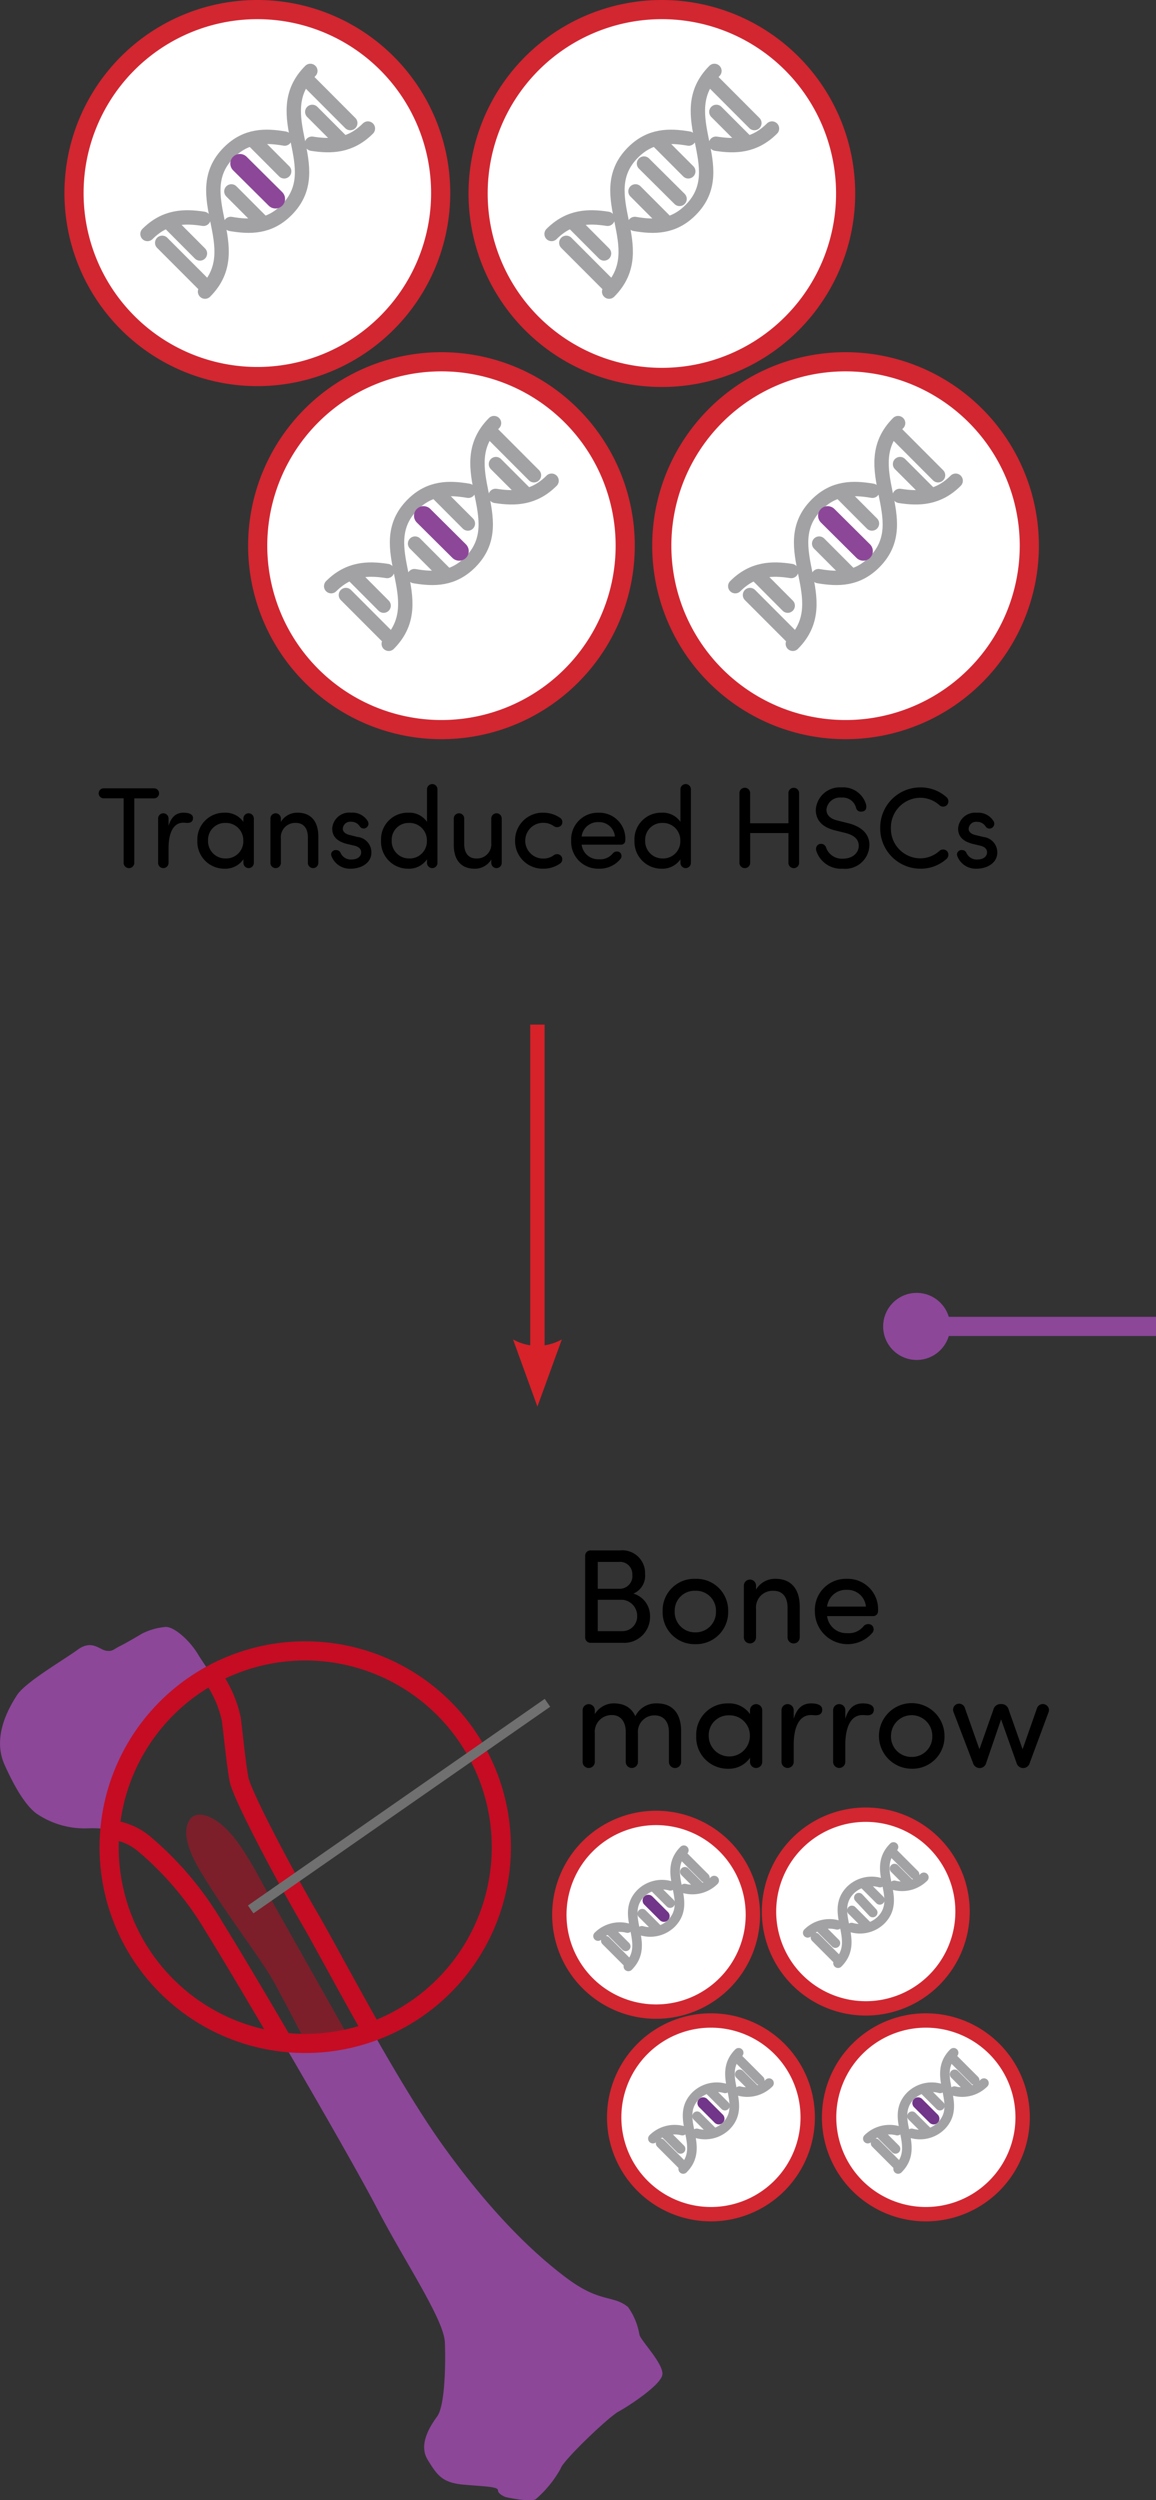 <svg xmlns="http://www.w3.org/2000/svg" width="120.75" height="260.94"><rect width="100%" height="100%" fill="#333333" stroke="none"/><defs><clipPath id="a"><path data-name="Rectangle 795" fill="none" d="M0 0h17.316v24.686H0z"/></clipPath></defs><g data-name="Component 1711 – 6"><g data-name="Group 12421"><g data-name="Group 5144" transform="rotate(-90 -95.908 583.842)"><path data-name="Line 502" fill="none" stroke="#8c4799" stroke-width="2" d="M349.5 773.5v27"/><circle data-name="Ellipse 201" cx="3.5" cy="3.5" r="3.5" transform="translate(346 772)" fill="#8c4799"/></g></g></g><g data-name="Group 12497"><g data-name="Group 12424"><g data-name="Group 4222"><g data-name="Group 4218"><path data-name="Path 3313" d="M56.136 106.934v34.4" fill="none" stroke="#d72229" stroke-width="1.5"/></g><g data-name="Group 4219"><path data-name="Path 3314" d="m56.136 146.801 2.552-7.012a5.194 5.194 0 0 1-5.1 0Z" fill="#d72229"/></g></g></g><g data-name="Group 12425"><path data-name="Path 3284" d="M22.126 174.863c-.555-.862-1.094-1.628-1.433-2.193-.893-1.487-2.479-2.874-3.367-2.874a6.729 6.729 0 0 0-2.478.694s-1.487.892-2.28 1.288-.793.6-1.487.5-1.487-1.19-2.974-.1-5.452 3.371-6.345 4.758-2.578 4.362-1.289 7.237 2.379 4.362 3.272 5.056a8.9 8.9 0 0 0 5.452 1.586 11.72 11.72 0 0 1 2.392.15 20.458 20.458 0 0 1 10.537-16.102" fill="#8c4799"/><path data-name="Path 3285" d="M66.79 243.652a6.96 6.96 0 0 0-1.189-2.875c-1.586-1.289-2.875-.4-6.345-2.974s-7.931-6.84-12.987-13.879c-2.319-3.228-4.95-7.646-7.35-11.874a20.426 20.426 0 0 1-6.963 1.217 20.646 20.646 0 0 1-2.42-.148c4.013 6.866 8.272 14.32 9.893 17.447 2.776 5.353 6.939 11.5 7.038 13.879s0 6.642-.793 7.733-1.982 2.974-.991 4.56 1.487 2.379 3.768 2.578 3.569.2 3.569.6.793.694.793.694 2.677.6 3.172.2a11.653 11.653 0 0 0 2.578-3.173c.2-.793 4.957-5.353 6.047-5.948s4.263-2.677 4.561-3.767-2.28-3.668-2.379-4.263" fill="#8c4799"/><path data-name="Path 3286" d="M22.125 174.863a12.188 12.188 0 0 1 2.037 4.549c.3 2.379.5 4.56.793 6.245s4.957 10.41 7.336 14.474c1.288 2.2 3.8 6.929 6.629 11.919" fill="none" stroke="#c50c23" stroke-miterlimit="10"/><path data-name="Path 3287" d="M29.536 213.119c-2.858-4.89-5.592-9.481-7.158-12a33.7 33.7 0 0 0-7.138-8.526 6.533 6.533 0 0 0-3.655-1.635" fill="none" stroke="#c50c23" stroke-miterlimit="10"/><path data-name="Path 3288" d="M38.918 212.049c-2.832-4.991-5.34-9.718-6.628-11.919-2.379-4.065-7.038-12.789-7.336-14.474s-.5-3.866-.793-6.245a12.175 12.175 0 0 0-2.037-4.549" fill="none" stroke="#c50c23" stroke-miterlimit="10" stroke-width="2"/><path data-name="Path 3289" d="M11.584 190.962a6.531 6.531 0 0 1 3.656 1.635 33.694 33.694 0 0 1 7.138 8.526c1.567 2.515 4.3 7.107 7.158 12" fill="none" stroke="#c50c23" stroke-miterlimit="10" stroke-width="2"/><g data-name="Group 4195" opacity=".5"><g data-name="Group 4194"><g data-name="Group 4193" clip-path="url(#a)" transform="translate(19.448 189.393)"><path data-name="Path 3290" d="M17.316 23.83S10.148 11.118 9.195 9.438 6.51 4.188 4.863 2.22C2.926-.095.994-.517.336.573c-.649 1.073-.431 2.731 1.313 5.6 2.834 4.66 6.229 8.882 7.707 11.626s3.616 6.886 3.616 6.886l1.882-.145 1.611-.4Z" fill="#c50c23"/></g></g></g><path data-name="Path 3291" d="M52.367 192.784a20.484 20.484 0 1 1-20.484-20.485 20.484 20.484 0 0 1 20.484 20.485Z" fill="none" stroke="#c50c23" stroke-miterlimit="10" stroke-width="2"/><g data-name="Group 12426"><path data-name="Path 75" d="M90.435 189.393a10.108 10.108 0 1 0 10.108 10.108 10.108 10.108 0 0 0-10.108-10.108" fill="#fff"/><path data-name="Path 2716" d="M90.435 189.393a10.108 10.108 0 1 1-10.108 10.108 10.108 10.108 0 0 1 10.108-10.108Z" fill="none" stroke="#d22630" stroke-width="1.5"/><g data-name="Group 4207"><path data-name="Path 3315" d="m89.71 198.052 1.45 1.551" fill="none" stroke="#a2a2a5" stroke-linecap="round"/><g data-name="Group 4205"><path data-name="Path 3240" d="m88.987 199.387 1.688 1.688m-.466-4.479 1.688 1.688m-4.634 4.514-1.719-1.719m2.083 3.58-2.447-2.448m10.35-6.584-2.447-2.448m2.074 3.555-1.719-1.719m-.106-2.252c-2.422 2.422 1.021 5.314-1.314 7.648a3.16 3.16 0 0 1-3.068.763m-1.5-.283a3.233 3.233 0 0 0-3.08.834m3.167 3.167c2.422-2.422-1.021-5.314 1.314-7.648a3.161 3.161 0 0 1 3.068-.762m1.5.283a3.232 3.232 0 0 0 3.082-.834" fill="none" stroke="#a2a2a5" stroke-linecap="round" stroke-linejoin="round"/></g></g><path data-name="Path 75" d="M68.534 189.73a10.108 10.108 0 1 0 10.108 10.108 10.108 10.108 0 0 0-10.108-10.108" fill="#fff"/><path data-name="Path 2716" d="M68.534 189.73a10.108 10.108 0 1 1-10.108 10.108 10.108 10.108 0 0 1 10.108-10.108Z" fill="none" stroke="#d22630" stroke-width="1.5"/><g data-name="Group 4207"><path data-name="Path 3315" d="m67.72 198.351 1.628 1.628" fill="none" stroke="#713589" stroke-linecap="round" stroke-width="1.2"/><g data-name="Group 4205"><path data-name="Path 3240" d="m67.086 199.724 1.688 1.688m-.466-4.479 1.688 1.688m-4.634 4.514-1.719-1.719m2.083 3.58-2.447-2.448m10.35-6.584-2.447-2.448m2.074 3.555-1.719-1.719m-.106-2.252c-2.422 2.422 1.021 5.314-1.314 7.648a3.16 3.16 0 0 1-3.068.763m-1.5-.283a3.233 3.233 0 0 0-3.08.834m3.167 3.167c2.422-2.422-1.021-5.314 1.314-7.648a3.161 3.161 0 0 1 3.068-.762m1.5.283a3.232 3.232 0 0 0 3.082-.834" fill="none" stroke="#a2a2a5" stroke-linecap="round" stroke-linejoin="round"/></g></g><path data-name="Path 75" d="M96.712 210.871a10.108 10.108 0 1 0 10.108 10.108 10.108 10.108 0 0 0-10.108-10.108" fill="#fff"/><path data-name="Path 2716" d="M96.712 210.871a10.108 10.108 0 1 1-10.108 10.108 10.108 10.108 0 0 1 10.108-10.108Z" fill="none" stroke="#d22630" stroke-width="1.5"/><g data-name="Group 4207"><path data-name="Path 3315" d="m95.899 219.491 1.628 1.628" fill="none" stroke="#713589" stroke-linecap="round" stroke-width="1.2"/><g data-name="Group 4205"><path data-name="Path 3240" d="m95.265 220.864 1.688 1.688m-.466-4.479 1.688 1.688m-4.634 4.514-1.719-1.719m2.083 3.58-2.447-2.448m10.35-6.584-2.447-2.448m2.074 3.555-1.719-1.719m-.106-2.252c-2.422 2.422 1.021 5.314-1.314 7.648a3.16 3.16 0 0 1-3.068.763m-1.5-.283a3.233 3.233 0 0 0-3.08.834m3.167 3.167c2.422-2.422-1.021-5.314 1.314-7.648a3.161 3.161 0 0 1 3.068-.762m1.5.283a3.232 3.232 0 0 0 3.082-.834" fill="none" stroke="#a2a2a5" stroke-linecap="round" stroke-linejoin="round"/></g></g><path data-name="Path 75" d="M74.262 210.871a10.108 10.108 0 1 0 10.108 10.108 10.108 10.108 0 0 0-10.108-10.108" fill="#fff"/><path data-name="Path 2716" d="M74.262 210.871a10.108 10.108 0 1 1-10.108 10.108 10.108 10.108 0 0 1 10.108-10.108Z" fill="none" stroke="#d22630" stroke-width="1.5"/><g data-name="Group 4207"><path data-name="Path 3315" d="m73.448 219.491 1.628 1.628" fill="none" stroke="#713589" stroke-linecap="round" stroke-width="1.2"/><g data-name="Group 4205"><path data-name="Path 3240" d="m72.814 220.864 1.688 1.688m-.466-4.479 1.688 1.688m-4.634 4.514-1.719-1.719m2.083 3.58-2.447-2.448m10.35-6.584-2.447-2.448m2.074 3.555-1.719-1.719m-.106-2.252c-2.422 2.422 1.021 5.314-1.314 7.648a3.16 3.16 0 0 1-3.068.763m-1.5-.283a3.233 3.233 0 0 0-3.08.834m3.167 3.167c2.422-2.422-1.021-5.314 1.314-7.648a3.161 3.161 0 0 1 3.068-.762m1.5.283a3.232 3.232 0 0 0 3.082-.834" fill="none" stroke="#a2a2a5" stroke-linecap="round" stroke-linejoin="round"/></g></g></g><path data-name="Path 35961" d="M65.071 171.456a2.7 2.7 0 0 0 2.828-2.786 2.423 2.423 0 0 0-1.736-2.352 2.007 2.007 0 0 0 1.218-2.016 2.38 2.38 0 0 0-2.618-2.492h-3.094a.559.559 0 0 0-.546.56v8.526a.559.559 0 0 0 .546.56Zm-2.632-5.642v-2.8h2.184a1.278 1.278 0 0 1 1.426 1.33 1.316 1.316 0 0 1-1.288 1.47Zm2.534 1.148a1.674 1.674 0 0 1 1.582 1.694 1.535 1.535 0 0 1-1.54 1.582h-2.576v-3.276Zm7.658 4.634a3.34 3.34 0 0 0 3.43-3.43 3.305 3.305 0 0 0-3.43-3.388 3.294 3.294 0 0 0-3.416 3.388 3.329 3.329 0 0 0 3.416 3.43Zm0-1.232a2.115 2.115 0 0 1-2.156-2.2 2.077 2.077 0 0 1 2.156-2.142 2.077 2.077 0 0 1 2.156 2.144 2.115 2.115 0 0 1-2.156 2.198Zm6.342-4.872a.637.637 0 1 0-1.274 0v5.39a.637.637 0 1 0 1.274 0v-2.954a1.737 1.737 0 0 1 1.848-1.9c.9 0 1.442.644 1.442 1.736v3.122a.637.637 0 1 0 1.274 0v-3.21c0-1.834-.9-2.9-2.52-2.9a2.306 2.306 0 0 0-2.044 1.12Zm7.42 2.184a1.982 1.982 0 0 1 2.072-1.75 1.921 1.921 0 0 1 1.984 1.75Zm5.32.49a3.162 3.162 0 0 0-3.248-3.388 3.238 3.238 0 0 0-3.346 3.388 3.416 3.416 0 0 0 6.02 2.226.567.567 0 0 0-.112-.8.652.652 0 0 0-.854.168 1.967 1.967 0 0 1-1.666.686 2.027 2.027 0 0 1-2.114-1.778h4.816a.5.5 0 0 0 .504-.502Zm-30.856 15.716a.637.637 0 1 0 1.274 0v-2.954a1.755 1.755 0 0 1 1.818-1.932c.854 0 1.414.672 1.414 1.75v3.136a.637.637 0 1 0 1.274 0v-2.954a1.724 1.724 0 0 1 1.736-1.9c.938 0 1.5.658 1.5 1.736v3.122a.637.637 0 1 0 1.274 0v-3.21c0-1.834-.882-2.9-2.52-2.9a2.413 2.413 0 0 0-2.268 1.346 2.113 2.113 0 0 0-1.708-1.3 2.972 2.972 0 0 0-.714-.042 2.334 2.334 0 0 0-1.806 1.12v-.406a.637.637 0 1 0-1.274 0Zm17.486 0a.637.637 0 1 0 1.274 0v-5.39a.637.637 0 1 0-1.274 0v.406a2.647 2.647 0 0 0-2.3-1.12 3.259 3.259 0 0 0-3.318 3.4 3.279 3.279 0 0 0 3.324 3.418 2.669 2.669 0 0 0 2.3-1.148Zm-.014-2.716a2.15 2.15 0 1 1-4.3 0 2.062 2.062 0 0 1 2.128-2.142 2.108 2.108 0 0 1 2.172 2.142Zm6.664-2.156c.448.042.812-.042.882-.448.112-.686-.672-.784-1.148-.784-.854 0-1.484.462-1.82 1.61v-.9a.637.637 0 1 0-1.274 0v5.39a.637.637 0 1 0 1.274 0v-1.802c0-1.736.532-3.08 1.792-3.08a2.168 2.168 0 0 1 .294.014Zm5.39 0c.448.042.812-.042.882-.448.112-.686-.672-.784-1.148-.784-.854 0-1.484.462-1.82 1.61v-.9a.637.637 0 1 0-1.274 0v5.39a.637.637 0 1 0 1.274 0v-1.802c0-1.736.532-3.08 1.792-3.08a2.168 2.168 0 0 1 .294.014Zm4.844 5.586a3.34 3.34 0 0 0 3.43-3.43 3.423 3.423 0 1 0-3.43 3.43Zm0-1.232a2.115 2.115 0 0 1-2.156-2.2 2.156 2.156 0 0 1 4.312 0 2.115 2.115 0 0 1-2.156 2.2Zm14.308-4.69a.624.624 0 0 0-.42-.8.641.641 0 0 0-.8.42l-1.5 4.27-1.456-4.13a.756.756 0 0 0-.756-.588h-.07a.771.771 0 0 0-.77.588l-1.456 4.13-1.508-4.268a.631.631 0 1 0-1.2.378l2.03 5.306a.728.728 0 0 0 .686.546h.028a.7.7 0 0 0 .672-.546l1.554-4.536 1.61 4.536a.728.728 0 0 0 .686.546h.028a.712.712 0 0 0 .672-.546Z"/><path data-name="Line 234" fill="none" stroke="#707070" d="m57.183 177.717-30.998 21.564"/></g><g data-name="Component 1710 – 6"><path data-name="Path 75" d="M26.917 1a19.195 19.195 0 1 0 19.186 19.195A19.19 19.19 0 0 0 26.917 1" fill="#fff"/><path data-name="Path 2716" d="M26.881 1a19.15 19.15 0 1 1-19.15 19.15A19.15 19.15 0 0 1 26.881 1Z" fill="none" stroke="#d22630" stroke-width="2"/><g data-name="Group 4207"><g data-name="Group 4205" fill="none" stroke-linecap="round" stroke-linejoin="round"><path data-name="Path 3240" d="m24.169 19.976 3.2 3.206m-.884-8.506 3.2 3.206m-8.8 8.572-3.25-3.262m3.954 6.8-4.646-4.648m19.646-12.5-4.645-4.652m3.936 6.751-3.263-3.264m-.2-4.277c-4.6 4.6 1.938 10.091-2.494 14.524-1.809 1.81-3.795 1.792-5.824 1.448m-2.844-.537c-2.009-.314-4-.265-5.85 1.584m6.012 6.015c4.6-4.6-1.938-10.091 2.494-14.525 1.809-1.81 3.795-1.791 5.824-1.448m2.844.537c2.009.314 4 .265 5.85-1.584" stroke="#a2a2a5" stroke-width="1.5"/><path data-name="Line 198" stroke="#8c4799" stroke-width="2" d="m25.058 17.07 3.717 3.69"/></g></g><path data-name="Path 75" d="M69.127 1a19.195 19.195 0 1 0 19.186 19.195A19.19 19.19 0 0 0 69.127 1" fill="#fff"/><path data-name="Path 2716" d="M69.127 1a19.195 19.195 0 1 1-19.186 19.195A19.191 19.191 0 0 1 69.127 1Z" fill="none" stroke="#d22630" stroke-width="2"/><g data-name="Group 4207"><g data-name="Group 4205" fill="none" stroke="#a2a2a5" stroke-linecap="round" stroke-linejoin="round" stroke-width="1.5"><path data-name="Path 3240" d="m66.379 19.976 3.2 3.206m-.884-8.506 3.2 3.206m-8.8 8.572-3.25-3.262m3.954 6.8-4.646-4.648m19.646-12.5-4.645-4.652m3.936 6.751-3.263-3.264m-.2-4.277c-4.6 4.6 1.938 10.091-2.494 14.524-1.809 1.81-3.795 1.792-5.824 1.448m-2.844-.537c-2.009-.314-4-.265-5.85 1.584m6.012 6.015c4.6-4.6-1.938-10.091 2.494-14.525 1.809-1.81 3.795-1.791 5.824-1.448m2.844.537c2.009.314 4 .265 5.85-1.584"/><path data-name="Line 198" d="m67.268 17.07 3.717 3.69"/></g></g><path data-name="Path 75" d="M46.103 37.757a19.195 19.195 0 1 0 19.186 19.195 19.19 19.19 0 0 0-19.186-19.195" fill="#fff"/><path data-name="Path 2716" d="M46.103 37.757a19.195 19.195 0 1 1-19.186 19.195 19.191 19.191 0 0 1 19.186-19.195Z" fill="none" stroke="#d22630" stroke-width="2"/><g data-name="Group 4207"><g data-name="Group 4205" fill="none" stroke-linecap="round"><path data-name="Path 3240" d="m43.356 56.733 3.2 3.206m-.884-8.506 3.2 3.206m-8.8 8.572-3.25-3.262m3.954 6.8-4.646-4.648m19.646-12.5-4.645-4.652m3.936 6.751-3.263-3.264m-.2-4.277c-4.6 4.6 1.938 10.091-2.494 14.524-1.809 1.81-3.795 1.792-5.824 1.448m-2.844-.537c-2.009-.314-4-.265-5.85 1.584m6.012 6.015c4.6-4.6-1.938-10.091 2.494-14.525 1.809-1.81 3.795-1.791 5.824-1.448m2.844.537c2.009.314 4 .265 5.85-1.584" stroke="#a2a2a5" stroke-linejoin="round" stroke-width="1.5"/><path data-name="Path 35823" d="m44.245 53.827 3.717 3.69" stroke="#8c4799" stroke-width="2"/></g></g><path data-name="Path 75" d="M88.313 37.757a19.195 19.195 0 1 0 19.186 19.195 19.19 19.19 0 0 0-19.186-19.195" fill="#fff"/><path data-name="Path 2716" d="M88.313 37.757a19.195 19.195 0 1 1-19.186 19.195 19.191 19.191 0 0 1 19.186-19.195Z" fill="none" stroke="#d22630" stroke-width="2"/><g data-name="Group 4207"><g data-name="Group 4205" fill="none" stroke-linecap="round" stroke-linejoin="round"><path data-name="Path 3240" d="m85.565 56.733 3.2 3.206m-.884-8.506 3.2 3.206m-8.8 8.572-3.25-3.262m3.954 6.8-4.646-4.648m19.646-12.5-4.645-4.652m3.936 6.751-3.263-3.264m-.2-4.277c-4.6 4.6 1.938 10.091-2.494 14.524-1.809 1.81-3.795 1.792-5.824 1.448m-2.844-.537c-2.009-.314-4-.265-5.85 1.584m6.012 6.015c4.6-4.6-1.938-10.091 2.494-14.525 1.809-1.81 3.795-1.791 5.824-1.448m2.844.537c2.009.314 4 .265 5.85-1.584" stroke="#a2a2a5" stroke-width="1.5"/><path data-name="Line 198" stroke="#8c4799" stroke-width="2" d="m86.454 53.827 3.717 3.69"/></g></g><path data-name="Path 35960" d="M12.915 83.319v6.724a.553.553 0 0 0 .548.56.556.556 0 0 0 .564-.56v-6.72h2.064a.525.525 0 0 0 .524-.532.522.522 0 0 0-.528-.516h-5.252a.522.522 0 0 0-.528.516.525.525 0 0 0 .528.528Zm6.48 2.556c.384.036.7-.036.756-.384.1-.588-.576-.672-.984-.672-.732 0-1.272.4-1.56 1.38v-.768a.551.551 0 0 0-.552-.552.548.548 0 0 0-.54.552v4.62a.548.548 0 0 0 .54.552.551.551 0 0 0 .552-.552v-1.548c0-1.488.456-2.64 1.536-2.64a1.858 1.858 0 0 1 .248.012Zm6.032 4.176a.548.548 0 0 0 .54.552.551.551 0 0 0 .548-.552v-4.62a.551.551 0 0 0-.552-.552.548.548 0 0 0-.54.552v.348a2.269 2.269 0 0 0-1.968-.96 2.793 2.793 0 0 0-2.84 2.916 2.811 2.811 0 0 0 2.844 2.928 2.287 2.287 0 0 0 1.968-.984Zm-.012-2.328a1.791 1.791 0 0 1-1.86 1.872 1.8 1.8 0 0 1-1.824-1.872 1.768 1.768 0 0 1 1.824-1.836 1.807 1.807 0 0 1 1.86 1.836Zm3.924-2.292a.551.551 0 0 0-.552-.552.548.548 0 0 0-.54.552v4.62a.548.548 0 0 0 .54.552.551.551 0 0 0 .552-.552v-2.532a1.489 1.489 0 0 1 1.584-1.632c.768 0 1.236.552 1.236 1.488v2.676a.548.548 0 0 0 .54.552.551.551 0 0 0 .552-.552v-2.748c0-1.572-.768-2.484-2.16-2.484a1.977 1.977 0 0 0-1.752.96Zm6.24 3.6a.484.484 0 0 0-.464-.312.477.477 0 0 0-.528.432.941.941 0 0 0 .024.168 2.058 2.058 0 0 0 2.012 1.344c1.164 0 2.172-.636 2.172-1.68a1.618 1.618 0 0 0-1.452-1.632l-.828-.208c-.36-.084-.708-.288-.708-.648a.778.778 0 0 1 .876-.732 1.044 1.044 0 0 1 .888.468.5.5 0 0 0 .4.24.515.515 0 0 0 .516-.492.515.515 0 0 0-.06-.252 1.865 1.865 0 0 0-1.764-.912 1.781 1.781 0 0 0-1.96 1.648c0 .888.564 1.356 1.512 1.608l.768.18c.42.1.744.3.744.708 0 .444-.42.744-.984.744a1.179 1.179 0 0 1-1.164-.672Zm9.024-3.252a2.226 2.226 0 0 0-1.968-.96 2.777 2.777 0 0 0-2.832 2.916 2.811 2.811 0 0 0 2.844 2.928 2.266 2.266 0 0 0 1.956-.984v.372a.551.551 0 0 0 .552.552.548.548 0 0 0 .54-.552v-7.668a.548.548 0 0 0-.54-.552.551.551 0 0 0-.552.552Zm-.012 1.944a1.791 1.791 0 0 1-1.86 1.872 1.8 1.8 0 0 1-1.816-1.872 1.758 1.758 0 0 1 1.812-1.836 1.807 1.807 0 0 1 1.864 1.836Zm6.724 2.328a.551.551 0 0 0 .552.552.548.548 0 0 0 .54-.552v-4.62a.548.548 0 0 0-.54-.552.551.551 0 0 0-.552.552v2.532a1.489 1.489 0 0 1-1.588 1.632c-.768 0-1.236-.552-1.236-1.488v-2.676a.548.548 0 0 0-.54-.552.551.551 0 0 0-.552.552v2.748c0 1.572.768 2.484 2.16 2.484a1.977 1.977 0 0 0 1.756-.96Zm3.552-2.292a1.859 1.859 0 0 1 1.9-1.884 1.823 1.823 0 0 1 1.068.336.6.6 0 0 0 .768-.048.54.54 0 0 0-.06-.78 3.1 3.1 0 0 0-1.776-.564 2.881 2.881 0 0 0-2.964 2.9 2.882 2.882 0 0 0 2.956 2.944 2.984 2.984 0 0 0 1.776-.564.54.54 0 0 0 .06-.78.569.569 0 0 0-.768-.048 1.823 1.823 0 0 1-1.068.336 1.866 1.866 0 0 1-1.896-1.848Zm5.888-.456a1.7 1.7 0 0 1 1.776-1.5 1.646 1.646 0 0 1 1.7 1.5Zm4.56.42a2.71 2.71 0 0 0-2.784-2.9 2.776 2.776 0 0 0-2.868 2.9 2.805 2.805 0 0 0 2.868 2.94 2.822 2.822 0 0 0 2.292-1.032.486.486 0 0 0-.1-.684.559.559 0 0 0-.732.144 1.686 1.686 0 0 1-1.428.588 1.738 1.738 0 0 1-1.808-1.524h4.128a.43.43 0 0 0 .432-.432Zm5.76-1.944a2.226 2.226 0 0 0-1.968-.96 2.777 2.777 0 0 0-2.832 2.916 2.811 2.811 0 0 0 2.84 2.928 2.266 2.266 0 0 0 1.96-.984v.372a.551.551 0 0 0 .552.552.548.548 0 0 0 .54-.552v-7.668a.548.548 0 0 0-.54-.552.551.551 0 0 0-.552.552Zm-.012 1.944a1.791 1.791 0 0 1-1.86 1.872 1.8 1.8 0 0 1-1.812-1.872 1.758 1.758 0 0 1 1.812-1.836 1.807 1.807 0 0 1 1.86 1.836Zm11.292 2.32a.553.553 0 0 0 .552.564.556.556 0 0 0 .564-.564v-7.26a.556.556 0 0 0-.564-.564.553.553 0 0 0-.552.564v3.14h-4v-3.144a.556.556 0 0 0-.564-.564.553.553 0 0 0-.552.564v7.264a.553.553 0 0 0 .556.56.556.556 0 0 0 .564-.56v-3.1h4Zm3.936-1.572a.537.537 0 0 0-.5-.4.513.513 0 0 0-.552.516.9.9 0 0 0 .036.24 2.715 2.715 0 0 0 2.756 1.836 2.529 2.529 0 0 0 2.784-2.484c0-1.128-.816-1.92-2.232-2.268l-1.08-.268c-1.044-.252-1.176-.792-1.176-1.152a1.408 1.408 0 0 1 1.548-1.248 1.433 1.433 0 0 1 1.548 1.08.5.5 0 0 0 .516.384c.42 0 .552-.24.552-.5a1.023 1.023 0 0 0-.036-.276 2.478 2.478 0 0 0-2.568-1.752 2.5 2.5 0 0 0-2.672 2.328c0 .708.264 1.728 2.016 2.16l1.068.264c.708.18 1.416.54 1.4 1.356 0 .672-.576 1.332-1.668 1.332a1.747 1.747 0 0 1-1.74-1.152Zm5.652-2.052a4.2 4.2 0 0 0 4.188 4.244 4.03 4.03 0 0 0 2.748-1.032.574.574 0 0 0 .06-.78.568.568 0 0 0-.792-.06 3 3 0 0 1-2.016.792 3.089 3.089 0 0 1-3.072-3.156 3.1 3.1 0 0 1 3.072-3.168 3 3 0 0 1 2.016.792.568.568 0 0 0 .792-.06.574.574 0 0 0-.06-.78 4.03 4.03 0 0 0-2.748-1.032 4.187 4.187 0 0 0-4.188 4.236Zm9.012 2.612a.484.484 0 0 0-.468-.312.477.477 0 0 0-.528.432.941.941 0 0 0 .024.168 2.058 2.058 0 0 0 2.016 1.344c1.164 0 2.172-.636 2.172-1.68a1.618 1.618 0 0 0-1.456-1.632l-.828-.2c-.36-.084-.708-.288-.708-.648a.778.778 0 0 1 .876-.732 1.044 1.044 0 0 1 .888.468.5.5 0 0 0 .4.24.515.515 0 0 0 .516-.492.515.515 0 0 0-.06-.252 1.865 1.865 0 0 0-1.764-.912 1.781 1.781 0 0 0-1.956 1.64c0 .888.564 1.356 1.512 1.608l.768.18c.42.1.744.3.744.708 0 .444-.42.744-.984.744a1.179 1.179 0 0 1-1.164-.672Z"/></g></g></svg>